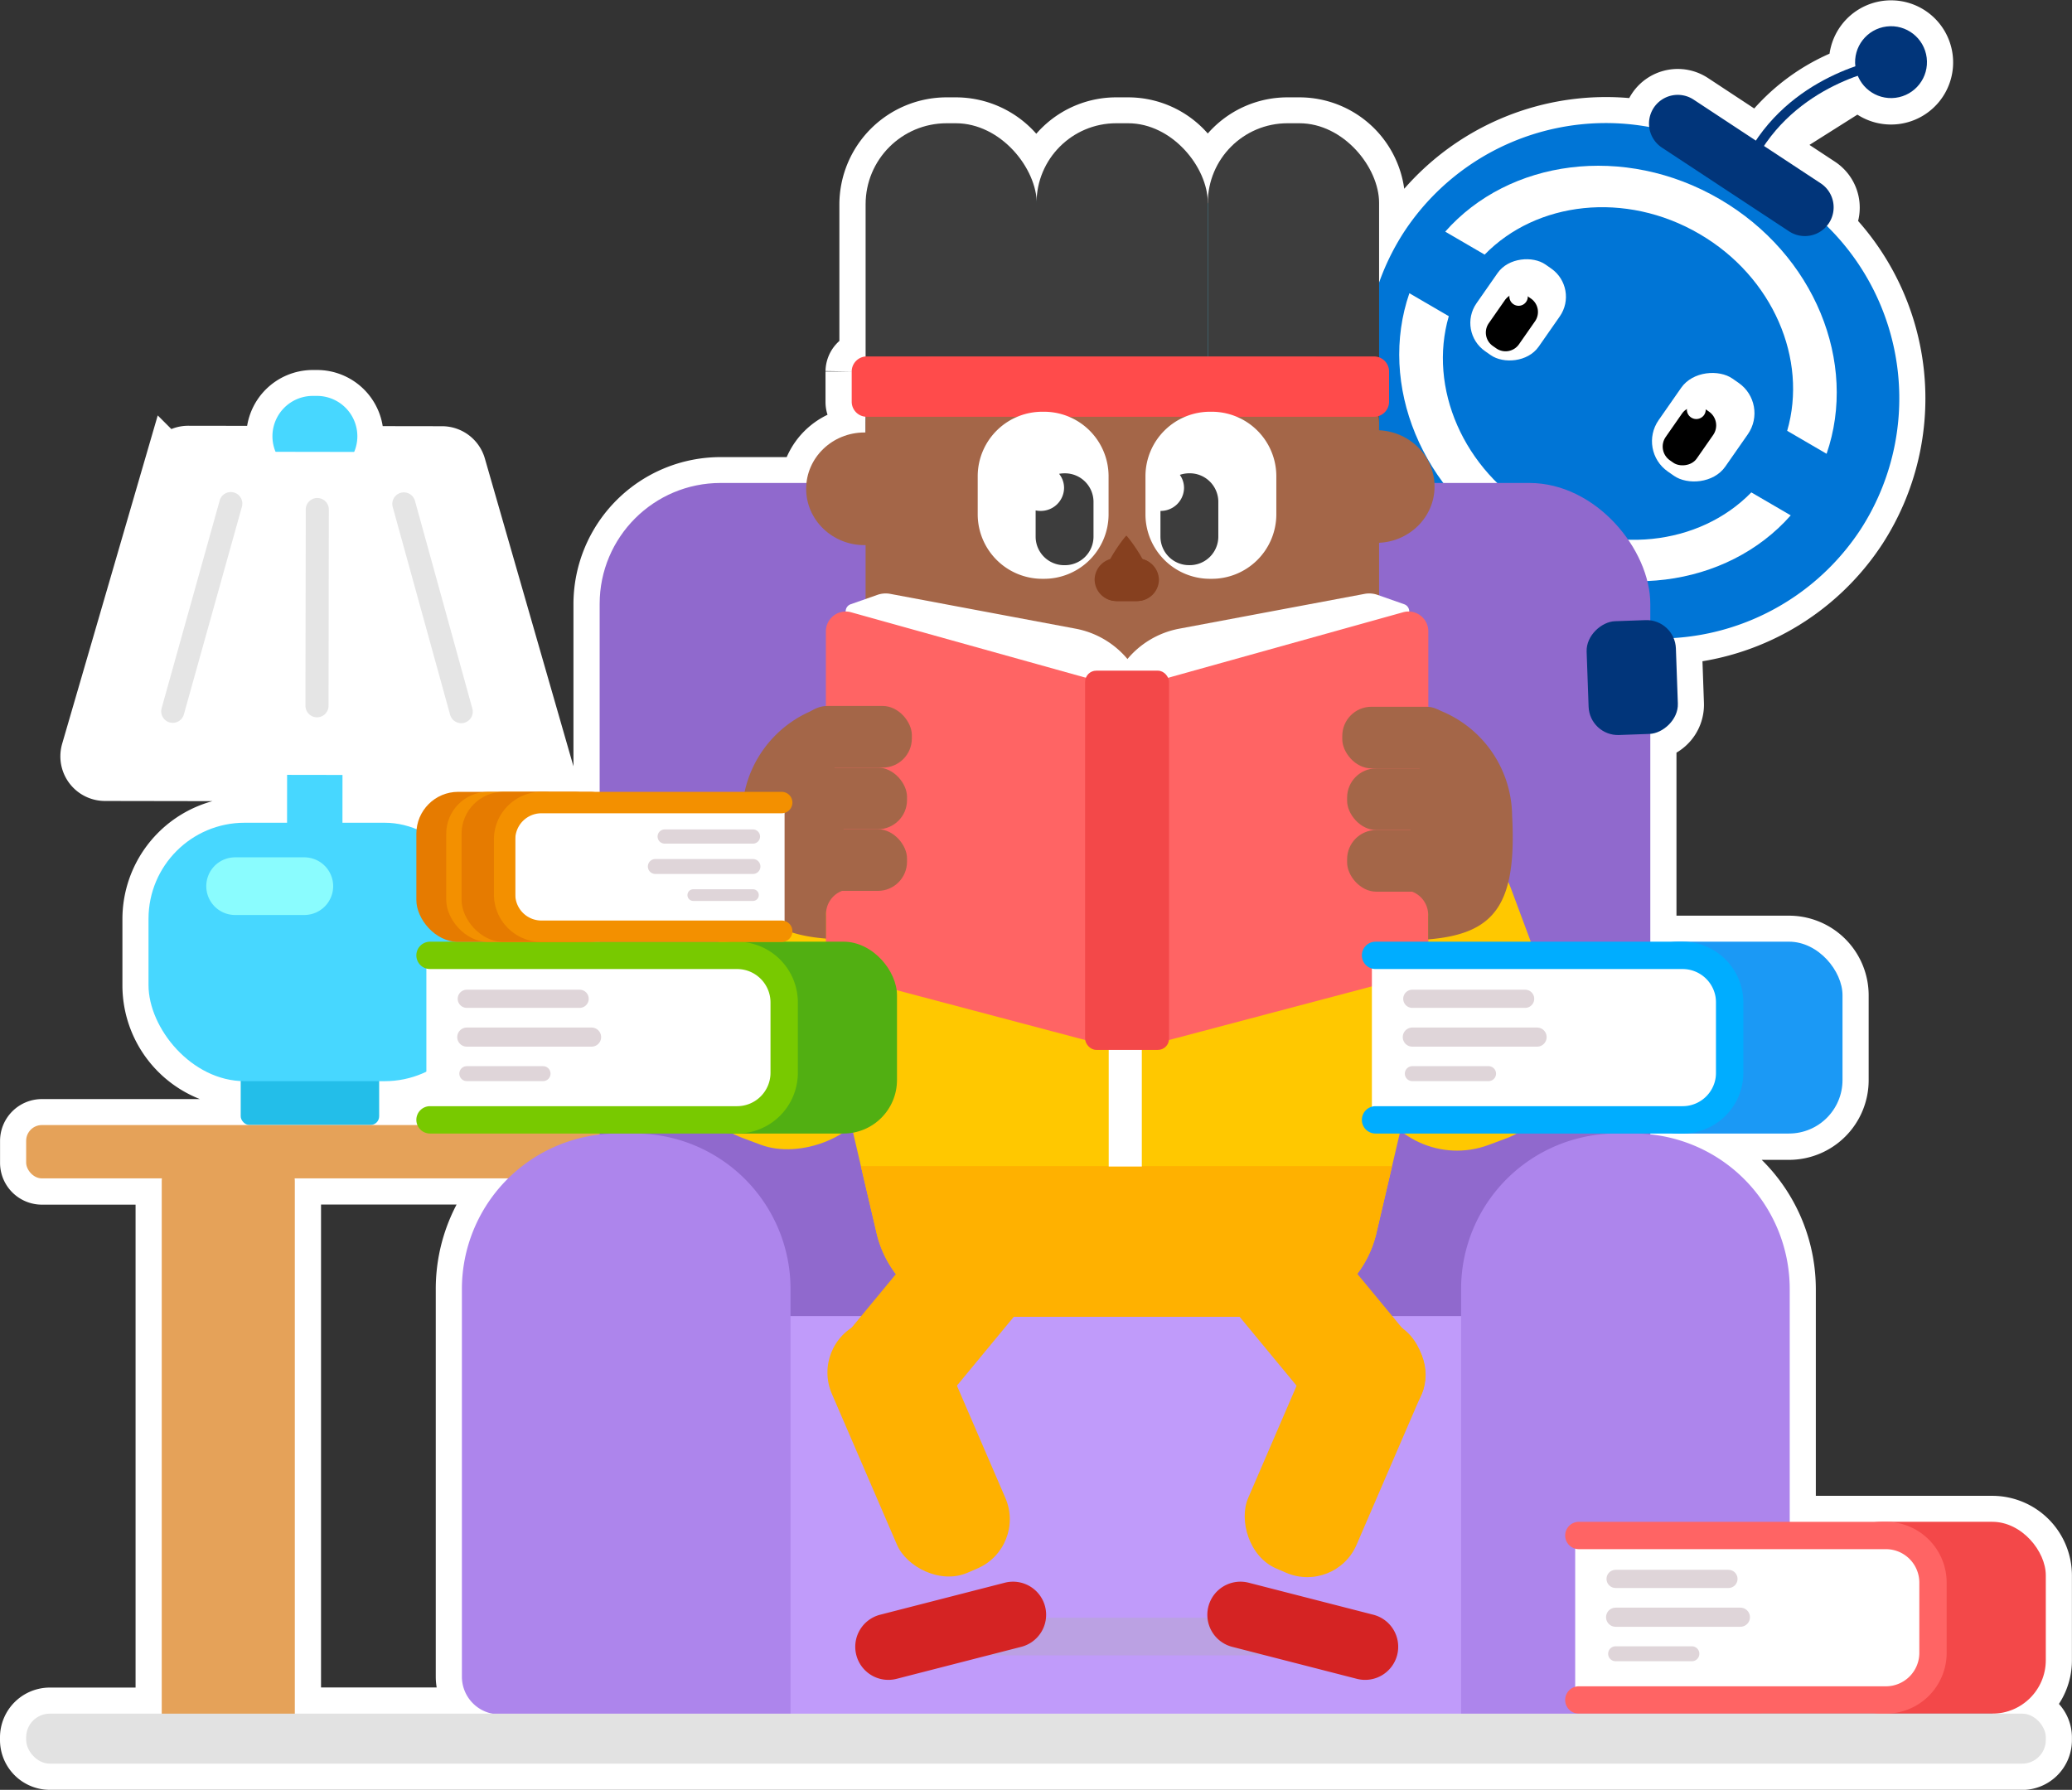 <svg xmlns="http://www.w3.org/2000/svg" width="158.336" height="136.79" viewBox="0 0 158.336 136.79"><rect x="0" y="0" width="158.336" height="136.79" fill="#333333" stroke="none"/><g transform="translate(-622.813 -190.301)"><g transform="translate(221.978 -2.189)"><path d="M7388.809-3625.893A1.809,1.809,0,0,1,7387-3627.7v-.2a1.809,1.809,0,0,1,1.809-1.809h8.551v-40.667a1.941,1.941,0,0,1,.014-.24h-9.17a1.2,1.2,0,0,1-1.2-1.2v-1.669a1.2,1.2,0,0,1,1.2-1.2H7416.9a1.026,1.026,0,0,1-.079-.4,1.042,1.042,0,0,1,.766-1v-2.674a7.327,7.327,0,0,1-3.185.725h-.422v2.682a.667.667,0,0,1-.668.666h-9.245a.667.667,0,0,1-.668-.666v-2.689a7.342,7.342,0,0,1-7.044-7.338v-5.063a7.343,7.343,0,0,1,7.344-7.343h3.242l0-3.66-13.92-.023a1.411,1.411,0,0,1-1.408-1.412,1.455,1.455,0,0,1,.055-.394l6.361-21.856a1.411,1.411,0,0,1,1.357-1.014h0l6.671.01a3.028,3.028,0,0,1-.238-1.189,3.087,3.087,0,0,1,3.088-3.083h.318a3.084,3.084,0,0,1,3.083,3.087,3.073,3.073,0,0,1-.241,1.2l6.709.01a1.407,1.407,0,0,1,1.354,1.02l6.294,21.875a1.412,1.412,0,0,1-.965,1.747,1.444,1.444,0,0,1-.392.055l-13.9-.023,0,3.655h3.229a7.368,7.368,0,0,1,2.445.416,3.2,3.2,0,0,1,3.172-2.778h10.065c.036,0,.072,0,.106,0h.638v-14.363a9.242,9.242,0,0,1,9.243-9.243h6.56a4.4,4.4,0,0,1,4.433-3.859c.028,0,.057,0,.085,0v-1.208a1.146,1.146,0,0,1-1.06-1.126v-2.349a1.148,1.148,0,0,1,1.06-1.126v-11.632a6.2,6.2,0,0,1,6.195-6.195h.7a6.193,6.193,0,0,1,6.177,5.756,6.09,6.09,0,0,1,6.079-5.756h.915a6.087,6.087,0,0,1,6.086,6.089v0a6.088,6.088,0,0,1,6.087-6.089h.914a6.087,6.087,0,0,1,6.086,6.089v6.056a18.308,18.308,0,0,1,1.9-3.821,18.46,18.46,0,0,1,18.745-8.048,2.187,2.187,0,0,1,.346-1.459,2.2,2.2,0,0,1,3.043-.626l5.068,3.339a14.656,14.656,0,0,1,7.362-5.513,2.919,2.919,0,0,1-.064-.344,2.746,2.746,0,0,1,2.381-3.066,2.746,2.746,0,0,1,3.068,2.381,2.746,2.746,0,0,1-2.381,3.068,2.748,2.748,0,0,1-2.665-1.257l-7.6,4.8,4.544,2.994a2.2,2.2,0,0,1,.626,3.043,2.379,2.379,0,0,1-.151.2,18.466,18.466,0,0,1,2.572,23.2,18.393,18.393,0,0,1-14.286,8.3,2.3,2.3,0,0,1,.172.789l.149,4.213a2.241,2.241,0,0,1-2.1,2.318v15.885h1.979c.057,0,.113,0,.172,0h8.445a4.09,4.09,0,0,1,4.09,4.09v6.484a4.088,4.088,0,0,1-4.09,4.088h-10.6v.064a11.885,11.885,0,0,1,10.653,11.821v17.792h6.863c.057,0,.113,0,.172,0h8.447a4.088,4.088,0,0,1,4.088,4.088v6.484a4.088,4.088,0,0,1-4.088,4.088h2.278a1.809,1.809,0,0,1,1.81,1.809v.2a1.809,1.809,0,0,1-1.81,1.809Zm33.8-3.823a2.882,2.882,0,0,1-2.309-2.824v-29.627a11.85,11.85,0,0,1,3.535-8.456h-16.316a2.042,2.042,0,0,1,.013.24v40.667Z" transform="translate(-6984.165 3953.173)" fill="#47d7ff" stroke="#fff" stroke-miterlimit="10" stroke-width="4"/><g transform="translate(2482.376 737.796)"><g transform="translate(-2079.542 -543.623)"><g transform="translate(4.611 28.574)"><g transform="translate(4.739)"><path d="M-2060.662-497.386l4.232,0-.01,15.518-4.233,0Z" transform="translate(2071.258 517.663)" fill="#47d7ff" fill-rule="evenodd"/><rect width="10.58" height="4.408" rx="0.667" transform="translate(7.045 51.314)" fill="#23bee9"/><path d="M-2058.64-516.578h.317a3.087,3.087,0,0,1,3.084,3.088h0a3.087,3.087,0,0,1-3.089,3.084h-.316a3.087,3.087,0,0,1-3.084-3.088h0A3.086,3.086,0,0,1-2058.64-516.578Z" transform="translate(2071.198 516.578)" fill="#47d7ff" fill-rule="evenodd"/><rect width="25.392" height="19.75" rx="7.343" transform="translate(0 32.622)" fill="#47d7ff"/><path d="M-2056.816-480.993h0a2.205,2.205,0,0,1-2.206,2.2l-5.29,0a2.2,2.2,0,0,1-2.2-2.206h0a2.2,2.2,0,0,1,2.206-2.2l5.29,0A2.205,2.205,0,0,1-2056.816-480.993Z" transform="translate(2070.927 518.465)" fill="#8afcfe" fill-rule="evenodd"/></g><g transform="translate(0 4.262)"><path d="M-2067.4-512.544l19.393.031a1.41,1.41,0,0,1,1.352,1.021l6.295,21.875a1.412,1.412,0,0,1-.965,1.747,1.455,1.455,0,0,1-.393.055l-32.049-.051a1.41,1.41,0,0,1-1.408-1.412,1.418,1.418,0,0,1,.056-.393l6.361-21.856a1.411,1.411,0,0,1,1.357-1.016Z" transform="translate(2075.177 512.544)" fill="#fff" fill-rule="evenodd"/><path d="M-2051.466-509.566a.882.882,0,0,1,1.053.524l.031.091,4.384,15.877a.883.883,0,0,1-.616,1.085.882.882,0,0,1-1.053-.524l-.031-.091-4.384-15.877A.884.884,0,0,1-2051.466-509.566Zm-13.84.592a.88.88,0,0,1,1.084-.616.879.879,0,0,1,.635,1l-.021.094-4.434,15.864a.881.881,0,0,1-1.083.616.881.881,0,0,1-.636-1l.021-.094Zm7.461-.193a.883.883,0,0,1,.876.788l.005.1-.023,14.989a.881.881,0,0,1-.88.883.882.882,0,0,1-.879-.79l-.006-.1.024-14.988A.883.883,0,0,1-2057.845-509.168Z" transform="translate(2075.483 512.709)" fill="#e5e5e5"/></g></g><g transform="translate(0 84.3)"><rect width="64.202" height="4.076" rx="1.203" fill="#e5a259"/><path d="M2.155,0h5.86A2.155,2.155,0,0,1,10.17,2.155V42.88a0,0,0,0,1,0,0H0a0,0,0,0,1,0,0V2.155A2.155,2.155,0,0,1,2.155,0Z" transform="translate(10.36 2.161)" fill="#e5a259"/><rect width="10.17" height="42.88" rx="2.155" transform="translate(41.504 2.161)" fill="#e5a259"/></g><g transform="translate(91.932 24.45)"><path d="M-1987.45-511.132l10.6,11.217a3.3,3.3,0,0,0,4.657.131h0a3.3,3.3,0,0,0,.131-4.657l-10.6-11.217a3.3,3.3,0,0,0-4.657-.131h0A3.3,3.3,0,0,0-1987.45-511.132Z" transform="translate(1992.766 520.696)" fill="#006bd6"/><g transform="translate(0 0)"><path d="M-1987.431-511.024l5.027-4.595a.778.778,0,0,0,.049-1.1h0a.777.777,0,0,0-1.1-.049l-5.027,4.594a.779.779,0,0,0-.05,1.1h0A.779.779,0,0,0-1987.431-511.024Z" transform="translate(1992.744 520.68)" fill="#01357a"/><rect width="6.619" height="6.451" rx="1.88" transform="translate(9.238 4.762) rotate(137.572)" fill="#01357a"/><path d="M-1984-515.592h0a.831.831,0,0,0,.649-.974l-.411-2.044a.83.83,0,0,0-.973-.649h0a.831.831,0,0,0-.649.974l.41,2.044A.831.831,0,0,0-1984-515.592Z" transform="translate(1992.933 520.55)" fill="#01357a"/></g></g><rect width="19.718" height="21.2" rx="8.767" transform="matrix(0.968, 0.252, -0.252, 0.968, 105.617, 35.805)" fill="#006bd6"/><g transform="translate(100.656 42.986)"><path d="M2.01,0H8.754a2.009,2.009,0,0,1,2.009,2.009v.458A2.009,2.009,0,0,1,8.754,4.477H2.009A2.009,2.009,0,0,1,0,2.468V2.01A2.01,2.01,0,0,1,2.01,0Z" transform="translate(4.359 0) rotate(76.804)" fill="#006bd6"/><rect width="9.342" height="3.942" transform="translate(6.202 1.027) rotate(76.805)" fill="#006bd6"/></g><g transform="translate(102.321 7.719)"><path d="M-1954.285-533.356l4.069,2.649a18.448,18.448,0,0,1,5.38,25.45h0a18.448,18.448,0,0,1-25.449,5.38l-4.07-2.65a18.448,18.448,0,0,1-5.38-25.449h0A18.449,18.449,0,0,1-1954.285-533.356Z" transform="translate(1982.697 536.317)" fill="#0075d6"/></g><g transform="translate(104.926 10.984)"><path d="M-1957.487-528.02c-5.648-3.29-12.442-2.483-16.405,1.585l-3.012-1.755c4.868-5.52,13.681-6.733,20.966-2.489s10.577,12.508,8.177,19.466l-3.012-1.755C-1949.19-518.422-1951.839-524.73-1957.487-528.02Z" transform="translate(1980.419 533.227)" fill="#fff"/><path d="M-1969.73-507.2c5.648,3.29,12.442,2.484,16.405-1.584l3.012,1.755c-4.868,5.52-13.681,6.733-20.966,2.489s-10.577-12.509-8.177-19.466l3.012,1.755C-1978.026-516.8-1975.377-510.492-1969.73-507.2Z" transform="translate(1980.231 533.749)" fill="#fff"/></g><g transform="translate(109.327 17.027)"><rect width="8.074" height="5.795" rx="2.63" transform="matrix(0.572, -0.82, 0.82, 0.572, 0, 6.623)" fill="#fff"/><path d="M1.248,0H3.391A1.248,1.248,0,0,1,4.639,1.248v.319A1.247,1.247,0,0,1,3.391,2.814H1.248A1.248,1.248,0,0,1,0,1.566V1.248A1.248,1.248,0,0,1,1.248,0Z" transform="matrix(0.572, -0.82, 0.82, 0.572, 1.728, 7.017)"/><path d="M-1970.984-523.323a.7.7,0,0,1-.979.174.7.7,0,0,1-.174-.979.7.7,0,0,1,.979-.174A.7.7,0,0,1-1970.984-523.323Z" transform="translate(1976.281 527.681)" fill="#fff"/></g><g transform="translate(123.135 25.64)"><rect width="8.653" height="6.211" rx="2.818" transform="matrix(0.572, -0.82, 0.82, 0.572, 0, 7.098)" fill="#fff"/><rect width="4.762" height="2.889" rx="1.281" transform="translate(1.421 7.123) rotate(-55.115)"/><path d="M-1958.114-515.136a.723.723,0,0,1-1.006.178.721.721,0,0,1-.179-1,.722.722,0,0,1,1.006-.18A.722.722,0,0,1-1958.114-515.136Z" transform="translate(1963.199 519.53)" fill="#fff"/></g><ellipse cx="4.999" cy="3.929" rx="4.999" ry="3.929" transform="translate(113.242 53.505) rotate(-39.541)" fill="#0056d6"/><path d="M-1949.044-531.593l-9.717-6.4a2.2,2.2,0,0,0-3.044.627,2.2,2.2,0,0,0,.626,3.043l9.718,6.4a2.2,2.2,0,0,0,3.043-.627A2.2,2.2,0,0,0-1949.044-531.593Z" transform="translate(2086.179 543.921)" fill="#01357a"/><path d="M-1944.117-540.72s-6.574.811-10.172,6.428" transform="translate(2086.625 543.787)" fill="none" stroke="#01357a" stroke-miterlimit="10" stroke-width="0.743"/><circle cx="2.746" cy="2.746" r="2.746" transform="translate(139.441 0.685) rotate(-7.169)" fill="#01357a"/><g transform="translate(33.298 35.228)"><rect width="80.287" height="66.589" rx="9.244" transform="translate(10.527)" fill="#9069cd"/><rect width="80.287" height="30.441" rx="6.25" transform="translate(10.527 63.671)" fill="#c09bfa"/><path d="M11.885,0h1.344A11.885,11.885,0,0,1,25.113,11.885V44.392a0,0,0,0,1,0,0H2.881A2.881,2.881,0,0,1,0,41.511V11.885A11.885,11.885,0,0,1,11.885,0Z" transform="translate(0 49.72)" fill="#ad85ec"/><path d="M11.885,0h1.344A11.885,11.885,0,0,1,25.113,11.885V41.513a2.879,2.879,0,0,1-2.879,2.879H0a0,0,0,0,1,0,0V11.885A11.885,11.885,0,0,1,11.885,0Z" transform="translate(76.355 49.72)" fill="#ad85ec"/></g><rect width="35.156" height="2.878" rx="1.362" transform="translate(66.547 121.953)" fill="#afafaf" opacity="0.3" style="isolation:isolate"/><rect width="13.088" height="37.197" rx="6.194" transform="translate(64.148 7.737)" fill="#3d3d3d"/><rect width="13.088" height="37.197" rx="6.087" transform="translate(77.211 7.737)" fill="#3d3d3d"/><rect width="13.088" height="37.197" rx="6.087" transform="translate(90.299 7.737)" fill="#3d3d3d"/><path d="M-1984.765-519.389a5.09,5.09,0,0,1,5.176,5v22.876a5.981,5.981,0,0,1-6.083,5.875h-27.073a5.982,5.982,0,0,1-6.083-5.875v-22.876a5.09,5.09,0,0,1,5.176-5Z" transform="translate(2082.975 544.993)" fill="#a46648"/><ellipse cx="4.456" cy="4.305" rx="4.456" ry="4.305" transform="translate(59.605 31.37)" fill="#a46648"/><ellipse cx="4.456" cy="4.305" rx="4.456" ry="4.305" transform="translate(98.714 31.195)" fill="#a46648"/><path d="M-2014.153-483.537h30.937a8.2,8.2,0,0,1,8.337,8.053,7.787,7.787,0,0,1-.205,1.776l-4.531,19.363a8.28,8.28,0,0,1-8.132,6.277h-21.874a8.279,8.279,0,0,1-8.131-6.277l-4.533-19.363a8.053,8.053,0,0,1,6.294-9.63A8.6,8.6,0,0,1-2014.153-483.537Z" transform="translate(2082.768 547.021)" fill="#ffc800" fill-rule="evenodd"/><path d="M-1978.576-460.868l-1.227,5.242a8.281,8.281,0,0,1-8.132,6.277h-21.874a8.28,8.28,0,0,1-8.132-6.277l-1.227-5.242Z" transform="translate(2082.955 548.303)" fill="#ffb100" fill-rule="evenodd"/><path d="M-2017.235-487.648h35.689a1.013,1.013,0,0,1,1.03,1v3.439a1.013,1.013,0,0,1-1.03,1h-35.689a1.014,1.014,0,0,1-1.031-1v-3.439A1.014,1.014,0,0,1-2017.235-487.648Z" transform="translate(2083.007 546.788)" fill="#ffc800" fill-rule="evenodd"/><path d="M-2001.244-487.819h2.53v28.51h-2.53Z" transform="translate(2083.969 546.779)" fill="#fff" fill-rule="evenodd"/><path d="M-2018.661-519.432h38.72a1.152,1.152,0,0,1,1.172,1.13v2.349a1.152,1.152,0,0,1-1.172,1.131h-38.72a1.151,1.151,0,0,1-1.171-1.131V-518.3A1.151,1.151,0,0,1-2018.661-519.432Z" transform="translate(2082.918 544.991)" fill="#ff4b4b" fill-rule="evenodd"/><rect width="9.024" height="19.996" rx="3.868" transform="translate(66.638 109.646) rotate(-140.43)" fill="#ffb100"/><rect width="9.024" height="20.769" rx="4.097" transform="matrix(-0.918, 0.396, -0.396, -0.918, 76.453, 116.566)" fill="#ffb100"/><path d="M-2001.465-503.186a1.607,1.607,0,0,0,1.633,1.578,1.606,1.606,0,0,0,1.633-1.578c0-.871-1.565-2.892-1.633-2.892S-2001.465-504.057-2001.465-503.186Z" transform="translate(2083.957 545.746)" fill="#86401f"/><path d="M-2000.533-504.813h1.5a1.654,1.654,0,0,1,1.682,1.625h0a1.654,1.654,0,0,1-1.682,1.624h-1.5a1.653,1.653,0,0,1-1.681-1.624h0A1.653,1.653,0,0,1-2000.533-504.813Z" transform="translate(2083.915 545.818)" fill="#86401f"/><path d="M-2005.719-515.432h0a4.933,4.933,0,0,1,5,4.868v3.032a4.932,4.932,0,0,1-5,4.867h0a4.933,4.933,0,0,1-5-4.867v-3.032A4.933,4.933,0,0,1-2005.719-515.432Z" transform="translate(2083.434 545.217)" fill="#fff"/><path d="M-1993.586-515.432h0a4.933,4.933,0,0,1,5,4.868v3.032a4.932,4.932,0,0,1-5,4.867h0a4.932,4.932,0,0,1-5-4.867v-3.032A4.933,4.933,0,0,1-1993.586-515.432Z" transform="translate(2084.12 545.217)" fill="#fff"/><path d="M-2006.156-508.105a1.779,1.779,0,0,0,1.8-1.755,1.714,1.714,0,0,0-.38-1.079,2.262,2.262,0,0,1,.418-.039,2.183,2.183,0,0,1,2.211,2.154v2.713a2.183,2.183,0,0,1-2.211,2.154,2.183,2.183,0,0,1-2.211-2.154v-2.032A1.86,1.86,0,0,0-2006.156-508.105Z" transform="translate(2083.67 545.469)" fill="#3d3d3d" fill-rule="evenodd"/><path d="M-1997.5-508.105a1.78,1.78,0,0,0,1.8-1.756,1.719,1.719,0,0,0-.319-1,2.273,2.273,0,0,1,.728-.119,2.183,2.183,0,0,1,2.211,2.154v2.713a2.182,2.182,0,0,1-2.211,2.153,2.183,2.183,0,0,1-2.211-2.153v-1.995Z" transform="translate(2084.181 545.469)" fill="#3d3d3d" fill-rule="evenodd"/><path d="M-2001.513-503.549a1.612,1.612,0,0,0,1.633,1.591,1.612,1.612,0,0,0,1.634-1.591c0-.878-1.566-2.917-1.634-2.917S-2001.513-504.427-2001.513-503.549Z" transform="translate(2083.954 545.724)" fill="#86401f"/><path d="M-2000.58-504.839h1.5a1.659,1.659,0,0,1,1.681,1.638h0a1.66,1.66,0,0,1-1.681,1.639h-1.5a1.661,1.661,0,0,1-1.682-1.639h0A1.66,1.66,0,0,1-2000.58-504.839Z" transform="translate(2083.911 545.816)" fill="#86401f"/><path d="M-2001.007-487.819h2.285a.745.745,0,0,1,.728.555l1.513,6.061a.724.724,0,0,1-.554.874.749.749,0,0,1-.175.02h-5.31a.736.736,0,0,1-.749-.724.718.718,0,0,1,.021-.17l1.512-6.061A.746.746,0,0,1-2001.007-487.819Z" transform="translate(2083.855 546.779)" fill="#fff" fill-rule="evenodd"/><rect width="24.765" height="15.371" rx="6.937" transform="matrix(0.349, -0.937, 0.937, 0.349, 48.249, 82.868)" fill="#ffc800"/><rect width="24.765" height="15.371" rx="6.937" transform="matrix(-0.349, -0.937, 0.937, -0.349, 105.265, 88.238)" fill="#ffc800"/><path d="M-2017.675-428.279l9.527-2.446a2.53,2.53,0,0,1,3.079,1.821,2.528,2.528,0,0,1-1.822,3.078l-9.527,2.446a2.528,2.528,0,0,1-3.078-1.82A2.529,2.529,0,0,1-2017.675-428.279Z" transform="translate(2082.933 550.003)" fill="#d52323" fill-rule="evenodd"/><rect width="9.024" height="19.996" rx="3.868" transform="translate(88.828 94.233) rotate(-39.57)" fill="#ffb100"/><rect width="9.024" height="20.769" rx="4.097" transform="matrix(0.918, 0.396, -0.396, 0.918, 99.984, 97.498)" fill="#ffb100"/><path d="M-1981.426-428.279l-9.526-2.446a2.529,2.529,0,0,0-3.079,1.821,2.528,2.528,0,0,0,1.82,3.078l9.527,2.446a2.529,2.529,0,0,0,3.079-1.82A2.528,2.528,0,0,0-1981.426-428.279Z" transform="translate(2084.373 550.003)" fill="#d52323" fill-rule="evenodd"/><g transform="translate(61.109 43.672)"><path d="M-2019.887-501.462l2.043-.718a1.916,1.916,0,0,1,.988-.075l14.16,2.659a6.8,6.8,0,0,1,4.07,2.454l.6.754-5.867,1.636-11.206-1.636-4.962-4.094A.572.572,0,0,1-2019.887-501.462Z" transform="translate(2021.784 502.288)" fill="#fff"/><path d="M-1978.7-501.462l-2.043-.718a1.915,1.915,0,0,0-.988-.075l-14.159,2.659a6.8,6.8,0,0,0-4.071,2.454l-.6.754,5.867,1.636,11.206-1.636,4.962-4.094A.572.572,0,0,0-1978.7-501.462Z" transform="translate(2022.899 502.288)" fill="#fff"/><path d="M-2021.7-499.466v24.44a2.015,2.015,0,0,0,1.5,1.949l18.5,4.894v-27.7l-18.083-5.043A1.516,1.516,0,0,0-2021.7-499.466Z" transform="translate(2021.703 502.362)" fill="#ff6464"/><path d="M-1977.056-499.466v24.441a2.015,2.015,0,0,1-1.5,1.948l-18.507,4.894v-27.7l18.083-5.043A1.516,1.516,0,0,1-1977.056-499.466Z" transform="translate(2023.096 502.362)" fill="#ff6464"/><rect width="6.412" height="28.983" rx="0.85" transform="translate(19.814 5.901)" fill="#f34849"/></g><g transform="translate(54.657 52.271)"><rect width="8.659" height="4.711" rx="2.229" transform="translate(4.366)" fill="#a46648"/><rect width="8.659" height="4.711" rx="2.229" transform="translate(3.997 4.711)" fill="#a46648"/><rect width="8.659" height="4.711" rx="2.229" transform="translate(3.997 9.421)" fill="#a46648"/><path d="M-2021.552-494.106a8.74,8.74,0,0,0-6.209,8.266c-.37,6.835,1.339,9.051,6.42,9.467v-1.766a1.9,1.9,0,0,1,1.223-1.883C-2018.8-480.46-2021.552-494.106-2021.552-494.106Z" transform="translate(2027.81 494.153)" fill="#a46648"/></g><g transform="translate(100.574 52.332)"><rect width="8.659" height="4.711" rx="2.229" transform="translate(8.659 4.711) rotate(180)" fill="#a46648"/><rect width="8.659" height="4.711" rx="2.229" transform="translate(9.029 9.421) rotate(180)" fill="#a46648"/><rect width="8.659" height="4.711" rx="2.229" transform="translate(9.029 14.132) rotate(-180)" fill="#a46648"/><path d="M-1977.849-494.048a8.74,8.74,0,0,1,6.21,8.266c.369,6.836-1.34,9.052-6.419,9.468v-1.767a1.894,1.894,0,0,0-1.225-1.882C-1980.6-480.4-1977.849-494.048-1977.849-494.048Z" transform="translate(1984.617 494.094)" fill="#a46648"/></g><g transform="translate(29.818 70.286)"><rect width="16.625" height="14.662" rx="4.089" transform="translate(20.103)" fill="#51af12"/><rect width="26.321" height="11.871" transform="translate(0.765 1.289)" fill="#fff"/><path d="M-2026.808-462.437h-23.466a1.044,1.044,0,0,1-1.045-1.045,1.044,1.044,0,0,1,1.045-1.045h23.466a2.555,2.555,0,0,0,2.552-2.552v-5.377a2.555,2.555,0,0,0-2.552-2.552h-23.466a1.044,1.044,0,0,1-1.045-1.045,1.043,1.043,0,0,1,1.045-1.044h23.466a4.646,4.646,0,0,1,4.642,4.64v5.377A4.647,4.647,0,0,1-2026.808-462.437Z" transform="translate(2051.319 477.099)" fill="#78c900"/><line x2="8.622" transform="translate(3.854 4.364)" fill="none" stroke="#dfd5d9" stroke-linecap="round" stroke-miterlimit="10" stroke-width="1.39"/><line x2="9.535" transform="translate(3.854 7.292)" fill="none" stroke="#dfd5d9" stroke-linecap="round" stroke-miterlimit="10" stroke-width="1.461"/><line x2="5.828" transform="translate(3.854 10.085)" fill="none" stroke="#dfd5d9" stroke-linecap="round" stroke-miterlimit="10" stroke-width="1.143"/></g><g transform="translate(102.071 70.286)"><rect width="16.625" height="14.662" rx="4.089" transform="translate(20.104)" fill="#1b99f5"/><rect width="26.321" height="11.871" transform="translate(0.766 1.289)" fill="#fff"/><path d="M-1958.423-462.437h-23.466a1.045,1.045,0,0,1-1.045-1.045,1.045,1.045,0,0,1,1.045-1.045h23.466a2.554,2.554,0,0,0,2.552-2.552v-5.377a2.555,2.555,0,0,0-2.552-2.552h-23.466a1.045,1.045,0,0,1-1.045-1.045,1.044,1.044,0,0,1,1.045-1.044h23.466a4.646,4.646,0,0,1,4.641,4.64v5.377A4.647,4.647,0,0,1-1958.423-462.437Z" transform="translate(1982.934 477.099)" fill="#00adff"/><line x2="8.622" transform="translate(3.854 4.364)" fill="none" stroke="#dfd5d9" stroke-linecap="round" stroke-miterlimit="10" stroke-width="1.39"/><line x2="9.535" transform="translate(3.854 7.292)" fill="none" stroke="#dfd5d9" stroke-linecap="round" stroke-miterlimit="10" stroke-width="1.461"/><line x2="5.828" transform="translate(3.854 10.085)" fill="none" stroke="#dfd5d9" stroke-linecap="round" stroke-miterlimit="10" stroke-width="1.143"/></g><g transform="translate(117.607 114.622)"><rect width="16.625" height="14.662" rx="4.089" transform="translate(20.103)" fill="#f34849"/><rect width="26.321" height="11.871" transform="translate(0.765 1.289)" fill="#fff"/><path d="M-1943.718-420.474h-23.466a1.045,1.045,0,0,1-1.045-1.045,1.045,1.045,0,0,1,1.045-1.045h23.466a2.555,2.555,0,0,0,2.552-2.552v-5.377a2.555,2.555,0,0,0-2.552-2.552h-23.466a1.044,1.044,0,0,1-1.045-1.045,1.044,1.044,0,0,1,1.045-1.044h23.466a4.646,4.646,0,0,1,4.641,4.64v5.377A4.647,4.647,0,0,1-1943.718-420.474Z" transform="translate(1968.229 435.136)" fill="#ff6464"/><line x2="8.622" transform="translate(3.854 4.364)" fill="none" stroke="#dfd5d9" stroke-linecap="round" stroke-miterlimit="10" stroke-width="1.39"/><line x2="9.535" transform="translate(3.854 7.292)" fill="none" stroke="#dfd5d9" stroke-linecap="round" stroke-miterlimit="10" stroke-width="1.461"/><line x2="5.828" transform="translate(3.854 10.085)" fill="none" stroke="#dfd5d9" stroke-linecap="round" stroke-miterlimit="10" stroke-width="1.143"/></g><g transform="translate(29.818 58.834)"><rect width="13.008" height="11.471" rx="3.2" transform="translate(13.008 11.471) rotate(180)" fill="#e67b00"/><rect width="13.008" height="11.471" rx="3.2" transform="translate(15.291 11.471) rotate(180)" fill="#f39000"/><rect width="13.008" height="11.471" rx="3.2" transform="translate(16.464 11.471) rotate(180)" fill="#e67b00"/><rect width="20.594" height="9.288" transform="translate(28.138 10.297) rotate(180)" fill="#fff"/><path d="M-2042.078-476.466h18.359a.818.818,0,0,0,.818-.818.817.817,0,0,0-.818-.818h-18.359a2,2,0,0,1-2-2V-484.3a2,2,0,0,1,2-2h18.359a.818.818,0,0,0,.818-.818.818.818,0,0,0-.818-.818h-18.359a3.636,3.636,0,0,0-3.632,3.631v4.207A3.636,3.636,0,0,0-2042.078-476.466Z" transform="translate(2051.637 487.938)" fill="#f39000"/><line x1="6.745" transform="translate(18.976 3.415)" fill="none" stroke="#dfd5d9" stroke-linecap="round" stroke-miterlimit="10" stroke-width="1.087"/><line x1="7.46" transform="translate(18.261 5.705)" fill="none" stroke="#dfd5d9" stroke-linecap="round" stroke-miterlimit="10" stroke-width="1.143"/><line x1="4.56" transform="translate(21.161 7.891)" fill="none" stroke="#dfd5d9" stroke-linecap="round" stroke-miterlimit="10" stroke-width="0.894"/></g><rect width="8.702" height="6.825" rx="2.243" transform="translate(119.477 54.57) rotate(-92.04)" fill="#01357a"/></g><rect width="154.336" height="3.822" rx="1.809" transform="translate(-2079.542 -414.339)" fill="#e2e2e2"/></g></g></g></svg>